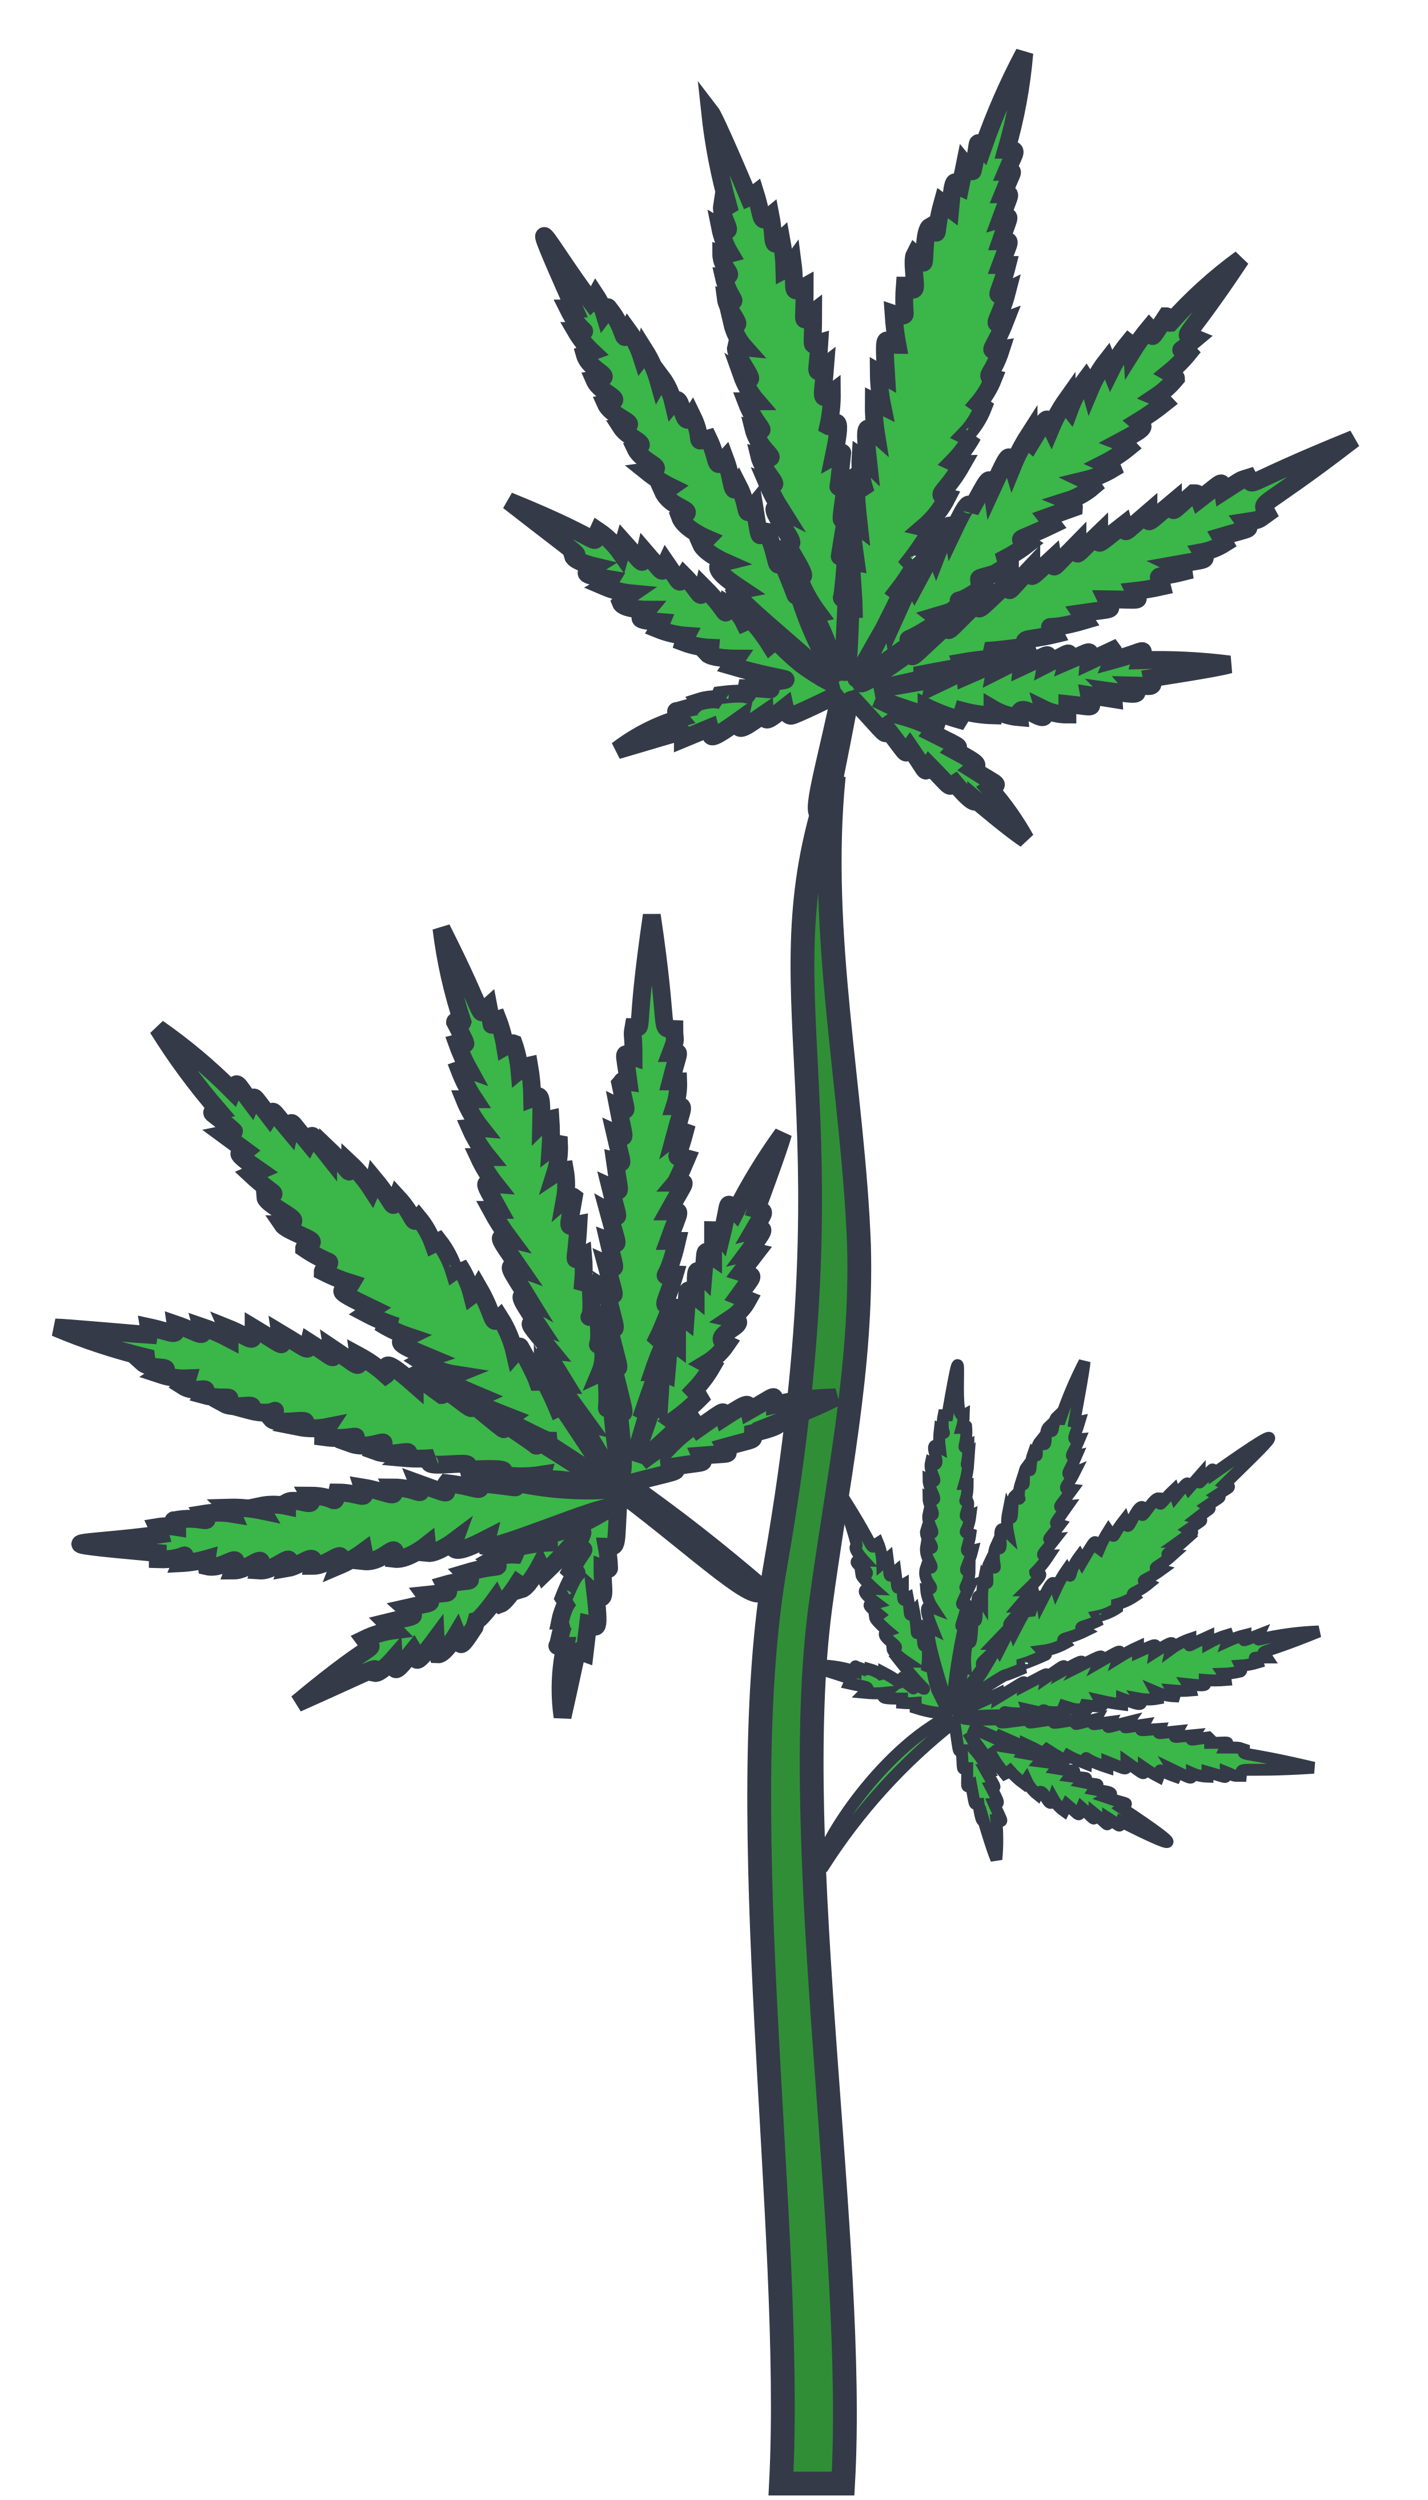 <?xml version="1.0" encoding="UTF-8"?>
<svg width="60px" height="105px" viewBox="0 0 60 105" version="1.1" xmlns="http://www.w3.org/2000/svg" xmlns:xlink="http://www.w3.org/1999/xlink">
    <title>plant-7</title>
    <g id="Page-1" stroke="none" stroke-width="1" fill="none" fill-rule="evenodd">
        <g id="illustration-step-6" transform="translate(-1337, -845)" fill-rule="nonzero" stroke="#343A48">
            <g id="other-plants" transform="translate(66, 844)">
                <g id="plant-7" transform="translate(1273, 3)">
                    <path d="M30.815,102.31 L33.424,102.31 C33.995,92.283 31.125,75.717 32.462,65.543 C33.147,60.391 34.239,55.5 34.092,50.283 C33.848,43.842 32.364,37.239 33.033,30.587 C29.772,39.832 34.043,43.859 30.603,63.603 C28.679,74.364 31.37,91.582 30.815,102.31 Z" id="Path" fill="#308E37"></path>
                    <path d="M35.397,23.951 C35.448,24.017 35.482,24.096 35.495,24.179 C36.457,22.06 36.261,22.337 36.424,22.647 C37.402,20.837 37.207,21.016 37.337,21.359 C37.712,20.397 37.891,19.63 38.022,20.364 C38.364,19.647 38.788,18.734 38.772,19.451 C39.489,18.179 39.587,17.821 39.685,18.522 C40.435,16.891 40.386,17.038 40.549,17.576 C40.731,17.127 40.955,16.696 41.217,16.288 C41.217,16.533 41.315,16.614 41.315,16.614 C42.114,15.293 41.951,15.522 42.163,15.962 C42.336,15.548 42.555,15.154 42.815,14.788 C42.815,15.016 42.946,15.179 42.946,15.179 C43.111,14.73 43.342,14.307 43.63,13.924 C43.71,14.05 43.77,14.188 43.81,14.332 C43.989,13.905 44.225,13.505 44.511,13.141 L44.674,13.549 C44.878,13.135 45.13,12.747 45.424,12.391 C45.554,12.489 45.571,12.766 45.571,12.766 C45.787,12.419 46.026,12.086 46.288,11.772 C46.549,12.049 46.158,12.571 47.005,11.283 C47.103,11.283 47.005,11.576 47.168,11.56 C48.059,10.56 49.054,9.658 50.136,8.87 C47.625,12.652 47.625,11.951 48.245,12.212 C47.283,13.027 47.658,12.505 47.951,12.815 C47.704,13.121 47.425,13.399 47.12,13.647 C47.413,13.81 47.413,13.891 47.413,13.891 C47.17,14.187 46.884,14.445 46.565,14.658 C46.708,14.716 46.836,14.805 46.94,14.918 C46.577,15.209 46.196,15.476 45.799,15.717 C46.043,15.929 46.321,15.88 45.065,16.549 C45.202,16.601 45.325,16.685 45.424,16.793 C45.107,17.053 44.763,17.277 44.397,17.462 C44.723,17.609 44.755,17.69 44.755,17.69 C44.396,17.906 44.005,18.065 43.598,18.163 C43.729,18.225 43.842,18.32 43.924,18.44 C43.614,18.705 43.253,18.905 42.864,19.027 C43.141,19.141 43.125,19.321 43.125,19.321 L41.984,19.728 L42.228,20.038 C40.598,20.821 40.745,20.543 41.201,20.837 C40.9,21.072 40.578,21.279 40.239,21.457 C40.337,21.832 40.647,21.554 39.799,22.092 C39.033,22.321 39.13,22.239 39.147,22.418 C39.489,22.663 39.554,22.516 38.853,22.957 C38.152,23.397 38.168,23.103 38.413,23.332 C37.842,23.772 38.103,23.641 37.288,23.886 C37.598,24.13 37.663,23.984 36.848,24.489 C36.033,24.995 36.049,24.766 36.375,24.978 C33.359,27 33.538,27.391 36.245,25.386 C36.391,25.663 36.082,25.826 37.777,24.277 C37.891,24.587 37.679,24.668 39.033,23.348 C39.196,23.658 38.918,23.821 40.435,22.402 C40.435,22.94 40.174,23.054 41.332,21.832 C41.332,22.353 41.201,22.386 42.228,21.44 C42.31,21.962 42.082,22.027 43.272,20.821 C43.272,21.424 43.043,21.489 44.185,20.397 C44.185,20.951 43.957,21.016 45.212,20.038 C45.326,20.446 45.114,20.495 46.255,19.516 C46.255,20.071 46.092,20.087 47.283,19.092 C47.283,19.582 47.136,19.598 48.147,18.717 C48.359,18.717 48.293,18.717 48.391,18.978 C49.5,18.13 49.304,18.147 49.386,18.652 C50.299,18.065 50.054,18.196 50.462,18.065 C50.69,18.489 50.054,18.391 54.88,16.435 C50.821,19.565 50.935,18.978 51.245,19.565 C50.788,19.891 51,19.81 50.283,19.924 C50.543,20.283 50.707,20.12 49.288,20.543 L49.451,20.821 C49.157,21.006 48.831,21.133 48.489,21.196 C48.717,21.571 48.815,21.457 47.38,21.717 C47.723,21.88 47.739,22.011 47.739,22.011 C46.37,22.353 46.679,22.011 46.826,22.63 C46.439,22.717 46.047,22.783 45.652,22.826 C45.88,23.299 46.092,23.185 44.478,23.168 C44.723,23.69 44.951,23.527 43.402,23.755 L43.598,24.049 C41.723,24.603 42.049,24.049 42.342,24.636 C41.12,24.929 40.94,24.734 41.103,25.158 C41.103,25.158 40.125,25.288 39.685,25.321 C39.554,25.875 40.043,25.533 38.38,25.826 C38.462,26.054 38.707,25.94 36.75,26.315 C36.75,26.576 37.06,26.429 34.728,26.967 C37.712,26.478 37.304,26.446 37.223,26.804 C38.739,26.087 38.527,26.087 38.56,26.413 C40.19,25.712 39.897,25.696 39.799,26.217 C41.201,25.516 40.973,25.5 40.924,26.005 C42.293,25.37 42.049,25.37 41.951,25.908 C43.109,25.321 42.946,25.304 42.832,25.777 C43.973,25.288 43.793,25.239 43.745,25.777 L44.755,25.304 C44.755,25.304 44.87,25.451 44.755,25.728 C46.255,25.321 46.076,25.125 45.913,25.728 C47.166,25.691 48.42,25.751 49.663,25.908 C49.125,26.071 46.402,26.478 46.402,26.478 C46.5,26.935 46.402,26.804 45.554,26.788 C45.913,27.196 45.913,27.212 44.641,27.033 C44.728,27.12 44.78,27.236 44.788,27.359 L43.761,27.196 C43.875,27.815 44.103,27.701 42.848,27.571 L42.848,28.011 C42.503,28.013 42.163,27.935 41.853,27.783 C42.147,28.777 40.728,27.179 40.826,28.125 C40.429,28.093 40.044,27.97 39.701,27.766 L39.701,28.043 C39.283,28.031 38.867,27.971 38.462,27.864 C38.424,27.99 38.369,28.111 38.299,28.223 C37.828,28.09 37.37,27.915 36.929,27.701 C36.929,28.141 37.043,28.092 34.81,27.342 C36.261,28.043 36.082,27.88 35.837,28.06 C36.334,28.192 36.815,28.378 37.272,28.614 C37.25,28.679 37.217,28.74 37.174,28.793 C38.609,29.511 38.266,29.315 38.087,29.511 C39.293,30.163 39.082,30.114 38.853,30.31 C40.06,31.076 39.978,30.88 39.587,31.125 C40.162,31.775 40.665,32.486 41.087,33.245 C40.435,32.821 39.016,31.614 39.016,31.614 C39.016,31.614 39.016,31.973 38.12,30.897 C37.826,31.076 38.038,31.158 37.043,30.147 C36.832,30.473 37.043,30.587 36.228,29.397 C36,29.707 36.228,29.837 35.299,28.647 C35.136,28.891 35.397,29.038 33.848,27.375 C33.603,27.457 33.848,26.935 32.772,32.087 C31.908,32.674 32.38,31.37 33.245,27.44 L33.082,27.228 C33.082,27.228 31.451,28.027 31.255,28.06 C31.06,28.092 30.978,27.717 30.978,27.717 C30.212,28.321 30.147,28.353 30.13,27.978 C29.413,28.467 28.908,28.891 29.054,28.255 C27.571,29.315 27.929,28.891 27.832,28.565 L26.69,29.038 C26.69,28.614 27.082,28.598 23.935,29.511 C24.721,28.91 25.611,28.456 26.56,28.174 C26.446,28.043 26.364,27.848 26.429,27.864 C26.495,27.88 27.326,27.554 27.522,27.701 L27.375,27.473 C27.375,27.473 28.076,27.245 28.402,27.473 C28.19,27.326 28.255,27.196 28.255,27.196 C29.886,26.984 29.25,27.424 29.364,26.902 C30.571,26.902 30.522,27.114 30.163,26.69 C31.647,26.446 31.19,26.69 28.728,25.973 L28.94,25.663 C28.94,25.663 27.913,25.663 27.717,25.451 C27.793,25.392 27.841,25.303 27.848,25.207 C27.463,25.191 27.083,25.114 26.723,24.978 C26.751,24.882 26.79,24.789 26.837,24.701 C26.428,24.671 26.027,24.578 25.647,24.424 C25.703,24.33 25.752,24.232 25.793,24.13 C24.538,24.033 24.897,23.984 25.207,23.609 C25.207,23.609 24.196,23.609 24.082,23.315 C24.219,23.168 24.372,23.037 24.538,22.924 C24.139,22.887 23.749,22.788 23.38,22.63 C23.502,22.56 23.603,22.458 23.674,22.337 C22.516,22.141 22.418,22.125 22.973,21.783 C22.973,21.783 22.141,21.587 22.076,21.359 C22.321,21.245 22.679,21.62 19.37,19.043 C23.772,20.821 22.81,21 23.136,20.299 C23.505,20.548 23.826,20.863 24.082,21.228 L24.212,20.772 C25.109,21.766 24.962,21.815 25.109,21.179 C25.973,22.174 25.761,22.125 25.989,21.636 C26.674,22.63 26.495,22.549 26.739,22.174 C27.473,22.908 27.424,23.315 27.571,22.663 C28.696,23.788 28.418,24.016 28.565,23.38 C28.868,23.563 29.111,23.829 29.266,24.147 C29.358,24.107 29.429,24.03 29.462,23.935 C29.8,24.289 30.1,24.677 30.359,25.092 C30.538,24.946 30.538,24.832 30.538,24.832 C30.888,25.211 31.263,25.565 31.663,25.891 C32.046,26.175 32.449,26.432 32.87,26.658 C32.772,26.234 29.12,23.397 28.908,22.891 C28.988,22.825 29.083,22.78 29.185,22.761 C28.598,22.37 27.717,21.783 28.451,21.603 C28.451,21.603 27.603,21.228 27.44,20.837 C27.543,20.781 27.636,20.709 27.717,20.625 C27.717,20.625 26.755,20.217 26.576,19.728 C27.408,19.37 26.201,19.435 25.842,18.62 C25.971,18.589 26.093,18.534 26.201,18.457 C25.836,18.278 25.491,18.059 25.174,17.804 C26.168,17.674 24.995,17.462 24.701,16.842 C25.353,16.63 24.424,16.451 24.098,15.946 C25.043,15.815 23.723,15.571 23.446,14.951 C24.391,14.772 23.25,14.592 22.973,13.957 C23.984,13.826 22.777,13.63 22.565,12.88 L22.875,12.766 C22.606,12.513 22.375,12.222 22.19,11.902 C22.891,11.902 22.435,12.114 21.864,10.957 L22.125,10.957 C19.859,5.837 20.967,8.185 22.842,10.679 C22.92,10.602 22.986,10.514 23.038,10.418 C23.195,10.655 23.316,10.913 23.397,11.185 C23.511,11.038 23.543,10.842 23.56,10.924 C24.359,11.87 24.114,12.554 24.408,11.902 C24.65,12.234 24.837,12.603 24.962,12.995 C25.025,12.913 25.069,12.818 25.092,12.717 C25.351,13.127 25.549,13.572 25.679,14.038 L25.793,13.842 C26.027,14.152 26.194,14.508 26.283,14.886 C26.707,14.364 26.625,16.19 27.082,15.457 C27.62,16.549 27.082,16.614 27.766,16.418 C28.223,17.364 27.995,17.788 28.467,17.266 C28.826,18.228 28.712,18.897 29.022,18.391 C29.527,19.37 29.217,19.842 29.69,19.255 C30,21.163 29.837,20.25 30.228,20.332 C30.734,21.554 30.554,21.962 30.848,21.571 C31.696,23.576 31.272,22.842 31.582,23.038 C31.97,24.283 32.518,25.472 33.212,26.576 C32.446,23.429 31.842,23.902 32.397,23.772 C32.024,23.275 31.727,22.725 31.516,22.141 C31.793,22.239 32.038,22.451 30.929,20.658 C32.071,21.473 29.772,18.864 30.815,19.402 C30.589,19.044 30.393,18.668 30.228,18.277 C31.011,18.571 30.082,17.902 29.902,17.152 C31.011,17.413 29.902,17.005 29.658,16.011 C30.391,16.19 29.788,16.011 29.348,14.853 C29.446,14.853 29.804,14.853 29.804,14.853 C29.526,14.532 29.31,14.162 29.168,13.761 C30.13,14.413 28.826,12.962 28.924,12.587 C29.043,12.575 29.163,12.575 29.283,12.587 C29.026,12.299 28.847,11.952 28.761,11.576 C29.364,11.837 28.565,11.071 28.5,10.565 C29.168,10.793 28.614,10.565 28.402,9.603 C28.989,9.603 28.304,9.326 28.304,8.658 C28.427,8.692 28.557,8.692 28.679,8.658 C28.476,8.315 28.332,7.94 28.255,7.549 C29.005,7.989 28.255,7.174 28.337,6.652 C28.417,6.702 28.518,6.702 28.598,6.652 C28.231,5.35 27.975,4.019 27.832,2.674 C28.06,2.967 29.315,5.935 29.462,6.293 C29.561,6.251 29.654,6.196 29.739,6.13 C30.065,7.174 29.918,7.435 30.375,7.06 C30.571,8.087 30.375,8.495 30.832,8.071 C30.91,8.49 30.953,8.916 30.962,9.342 C31.098,9.274 31.216,9.173 31.304,9.049 C31.451,10.174 31.174,10.402 31.81,10.043 C31.81,11.772 31.63,11.527 32.168,11.12 C32.168,12.75 32.022,12.505 32.429,12.391 C32.348,13.761 32.185,13.745 32.674,13.37 C32.576,14.674 32.413,14.902 32.951,14.495 C32.956,14.966 32.907,15.436 32.804,15.897 C32.984,15.995 33.489,15 33.033,17.168 C33.033,17.168 33.408,16.957 33.391,17.022 C33.375,17.087 33.261,18.31 33.228,18.424 C33.196,18.538 33.538,18.293 33.538,18.293 C33.342,19.924 33.261,19.924 33.538,19.81 C33.538,19.81 33.261,21.44 33.277,21.44 C33.293,21.44 33.538,21.293 33.538,21.44 C33.538,21.587 33.424,22.957 33.375,23.071 C33.326,23.185 33.571,23.168 33.571,23.168 L33.424,26.217 C33.587,26.217 33.636,26.527 33.734,23.576 L33.88,23.576 C33.88,23.462 33.766,21.734 33.75,21.62 C33.82,21.608 33.892,21.608 33.962,21.62 C33.734,19.989 33.75,19.842 34.092,20.103 C33.913,18.473 33.913,18.293 34.386,18.734 C34.201,18.239 34.123,17.711 34.158,17.185 C34.274,17.262 34.383,17.349 34.484,17.446 C34.304,15.815 34.353,15.815 34.81,16.223 C34.738,15.775 34.706,15.323 34.712,14.87 L35.071,15.049 C34.977,14.587 34.928,14.118 34.924,13.647 L35.234,13.826 C35.087,11.56 35.234,12.489 35.707,12.489 C35.627,12.058 35.572,11.622 35.543,11.185 C35.543,11.185 36.016,11.348 36.016,11.185 C35.984,10.789 35.984,10.391 36.016,9.995 C36.098,9.995 36.391,10.304 36.44,10.092 C36.489,9.88 36.293,8.951 36.44,8.674 C36.587,8.804 36.766,9.114 36.815,9.016 C36.864,8.918 36.815,7.663 37.076,7.516 C37.549,7.973 37.207,7.924 37.598,6.522 L37.924,6.766 C38.071,5.136 38.136,5.755 38.348,5.853 L38.543,4.891 C38.543,4.891 38.853,5.266 38.87,5.185 C39.179,3.832 38.967,3.864 39.293,4.223 C39.772,2.849 40.355,1.513 41.038,0.228 C40.924,1.603 40.673,2.963 40.288,4.288 C40.81,4.288 40.679,4.288 40.288,5.217 C40.63,5.217 40.614,5.005 40.141,6.163 C40.516,6.163 40.5,5.967 40.043,7.207 C40.5,7.076 40.467,6.897 40.043,8.136 C40.516,8.136 40.484,7.94 40.043,9.13 L40.321,9.13 C39.995,10.435 39.668,10.549 40.321,10.223 C39.978,11.56 39.538,11.739 40.239,11.478 C39.734,12.783 39.391,12.766 40.06,12.668 C39.717,13.745 39.326,13.793 39.734,13.891 C39.582,14.277 39.367,14.635 39.098,14.951 L39.31,15.098 C39.138,15.542 38.877,15.947 38.543,16.288 C38.772,16.402 38.87,16.288 38.87,16.288 C38.648,16.701 38.368,17.08 38.038,17.413 C38.16,17.47 38.294,17.498 38.429,17.495 C37.728,18.734 37.239,18.766 37.793,18.897 C37.548,19.377 37.21,19.803 36.799,20.152 C37.141,20.234 37.174,20.152 37.141,20.234 C36.869,20.706 36.564,21.158 36.228,21.587 C36.391,21.766 36.473,21.701 36.473,21.701 C36.238,22.104 35.977,22.491 35.69,22.859 C35.902,23.022 36.065,22.533 34.37,25.924 C33.88,26.69 33.522,27.212 35.397,23.951 Z" id="Path" stroke-width="0.75" fill="#3BB649"></path>
                    <path d="M39.962,69.13 C39.969,69.179 39.969,69.229 39.962,69.277 C41.234,68.511 41.022,68.576 41.005,68.804 C42.163,68.201 41.984,68.25 41.951,68.462 C42.62,68.005 42.832,67.793 42.668,68.168 C43.255,67.842 43.63,67.614 43.402,67.957 C44.315,67.5 44.38,67.451 44.217,67.793 C45.179,67.239 45.114,67.272 45,67.614 C45.262,67.45 45.534,67.302 45.815,67.174 L45.815,67.386 C46.712,66.978 46.565,67.027 46.516,67.386 C47.462,66.783 47.25,67.027 47.201,67.255 C47.45,67.073 47.725,66.93 48.016,66.832 C48.016,67.207 47.674,67.223 48.766,66.734 L48.766,67.011 C49.025,66.867 49.298,66.752 49.582,66.668 C49.611,66.753 49.611,66.845 49.582,66.929 C49.823,66.819 50.074,66.731 50.332,66.668 C50.332,66.897 49.973,67.027 50.886,66.668 C50.886,66.668 50.804,66.848 50.886,66.864 C51.715,66.666 52.561,66.551 53.413,66.522 C50.739,67.614 50.984,67.239 51.228,67.614 C50.413,67.614 50.804,67.614 50.853,67.826 C50.615,67.898 50.368,67.942 50.12,67.957 C50.217,68.152 50.12,68.201 50.12,68.201 C49.885,68.26 49.644,68.293 49.402,68.299 C49.456,68.376 49.489,68.466 49.5,68.56 C49.207,68.585 48.913,68.585 48.62,68.56 C48.62,68.772 48.832,68.837 47.918,68.739 C47.971,68.819 48.01,68.907 48.033,69 C47.772,69.024 47.51,69.024 47.25,69 C47.364,69.196 47.348,69.245 47.348,69.245 C47.078,69.233 46.813,69.172 46.565,69.065 C46.612,69.151 46.64,69.245 46.647,69.342 C46.388,69.39 46.123,69.39 45.864,69.342 C46.141,69.75 45.636,69.522 45.147,69.342 L45.147,69.587 C44.834,69.548 44.524,69.494 44.217,69.424 C44.332,69.636 44.527,69.734 43.598,69.62 C43.5,69.848 43.777,69.815 43.125,69.783 L42.701,69.652 C42.571,69.946 43.06,69.929 42.31,69.913 C41.56,69.897 41.902,69.734 41.951,69.913 C41.495,69.913 41.674,69.913 41.152,69.799 C41.234,70.043 41.315,69.978 40.712,69.962 C40.109,69.946 40.174,69.815 40.272,70.043 C37.973,70.043 37.875,70.288 40.06,70.207 C40.06,70.402 39.832,70.386 41.266,70.207 C41.266,70.402 41.022,70.386 42.277,70.207 C42.277,70.418 42.033,70.402 43.353,70.207 C43.141,70.484 42.978,70.467 44.038,70.207 C43.875,70.5 43.761,70.435 44.658,70.321 C44.511,70.63 44.364,70.582 45.424,70.321 C45.212,70.63 45.049,70.582 46.06,70.435 C45.897,70.745 45.734,70.679 46.745,70.614 C46.663,70.859 46.516,70.81 47.478,70.712 C47.315,71.022 47.136,70.973 48.179,70.875 C48.016,71.136 47.87,71.087 48.766,70.973 L48.848,71.054 L48.848,71.201 C49.728,71.201 49.614,71.103 49.484,71.397 C50.185,71.397 50.005,71.397 50.266,71.478 C50.266,71.788 49.94,71.478 53.201,72.245 C49.94,72.457 50.185,72.147 50.136,72.587 C49.761,72.587 49.908,72.587 49.5,72.424 C49.5,72.717 49.647,72.685 48.734,72.424 L48.734,72.62 C48.509,72.614 48.287,72.564 48.082,72.473 C48.082,72.766 48.082,72.717 47.299,72.342 C47.429,72.554 47.397,72.62 47.397,72.62 C46.516,72.31 46.826,72.228 46.679,72.62 C46.465,72.508 46.258,72.383 46.06,72.245 C46.06,72.571 46.174,72.603 45.326,72 C45.326,72.375 45.424,72.359 44.527,72 L44.527,72.228 C43.321,71.837 43.696,71.658 43.647,72.082 C43.647,72.082 43.109,71.87 42.88,71.739 C42.766,71.918 42.88,72.049 41.984,71.478 C41.723,71.723 42.098,71.723 41.103,71.266 C41.103,71.429 41.234,71.446 40.043,70.924 C39.946,71.087 40.125,71.071 38.739,70.516 C40.467,71.332 40.37,71.185 40.125,71.348 C41.234,71.527 41.071,71.446 40.973,71.625 C42.049,71.821 41.935,71.723 41.707,71.984 C42.685,72.114 42.587,71.984 42.375,72.277 C43.337,72.44 43.207,72.277 42.962,72.603 C43.81,72.717 43.696,72.603 43.467,72.848 C44.283,73.011 44.168,72.848 43.973,73.158 C44.478,73.255 44.951,73.255 44.511,73.5 C45.457,73.826 45.424,73.663 45.114,73.924 C48.163,75.946 47.201,75.554 45.114,74.511 C45.016,74.772 45.114,74.723 44.56,74.364 C44.56,74.821 44.56,74.625 43.989,74.168 C43.989,74.543 43.989,74.397 43.451,73.924 C43.288,74.315 43.451,74.315 42.832,73.793 L42.701,74.054 C42.52,73.926 42.369,73.759 42.261,73.565 C42.065,74.152 41.853,72.88 41.592,73.37 C41.389,73.209 41.227,73.002 41.12,72.766 L41.022,72.913 C40.808,72.755 40.611,72.575 40.435,72.375 C40.369,72.427 40.298,72.47 40.223,72.505 C40.015,72.262 39.829,72 39.668,71.723 C39.457,71.967 39.571,71.935 38.674,70.761 C39.196,71.658 39.163,71.511 38.967,71.511 C39.185,71.764 39.372,72.044 39.522,72.342 C39.522,72.342 39.408,72.342 39.408,72.342 C39.929,73.255 39.815,73.027 39.636,73.06 C40.027,73.793 39.978,73.745 39.766,73.761 C40.158,74.641 40.158,74.478 39.864,74.462 C39.917,75.004 39.917,75.55 39.864,76.092 C39.668,75.636 39.326,74.462 39.326,74.462 C39.326,74.462 39.228,74.641 39.114,73.761 C38.902,73.761 38.984,73.891 38.804,72.962 C38.576,73.06 38.641,73.174 38.641,72.261 C38.397,72.261 38.478,72.489 38.413,71.527 C38.25,71.527 38.315,71.772 38.103,70.321 C35.943,72.012 34.086,74.057 32.609,76.37 C31.973,76.37 34.614,71.804 37.761,70.141 C37.761,69.75 37.761,70.141 36.473,69.734 C36.473,69.734 36.473,69.522 36.473,69.522 C36.283,69.538 36.092,69.538 35.902,69.522 C35.902,69.522 35.902,69.342 35.902,69.342 C35.201,69.342 34.94,69.342 35.217,69.098 C34.925,69.127 34.63,69.127 34.337,69.098 C34.614,68.821 34.418,68.87 33.685,68.707 C33.799,68.446 34.06,68.625 32.054,67.957 C32.695,67.917 33.336,68 33.946,68.201 C33.946,68.087 33.946,67.957 33.946,67.989 C33.946,68.022 34.533,68.152 34.582,68.299 L34.582,68.12 C34.582,68.12 35.038,68.25 35.152,68.478 C35.152,68.315 35.152,68.266 35.152,68.266 C36.114,68.772 35.609,68.755 35.853,68.527 C36.505,68.951 36.391,69.065 36.359,68.69 C37.158,69.082 36.897,69.147 35.837,67.793 L36.065,67.793 C36.065,67.793 35.511,67.418 35.495,67.239 C36.082,67.239 34.777,66.701 35.299,66.505 C35.299,66.505 34.777,66.065 34.761,65.918 C34.825,65.895 34.886,65.862 34.94,65.821 C34.304,65.299 34.533,65.413 34.826,65.332 C34.5,65.087 33.962,64.696 34.712,64.728 C34.712,64.728 34.207,64.272 34.19,64.141 C35.022,64.141 33.342,63.505 34.288,63.538 C34.288,63.538 33.913,63.13 33.946,62.984 C33.978,62.837 34.19,63.359 33.342,60.766 C34.973,63.31 34.467,63.065 34.891,62.804 C35.002,63.074 35.063,63.361 35.071,63.652 L35.299,63.457 C35.413,64.304 35.299,64.288 35.625,64.011 C35.739,64.842 35.625,64.745 35.935,64.565 C35.935,65.332 35.935,65.234 36.147,65.12 C36.277,65.788 36.147,65.984 36.408,65.69 C36.603,66.701 36.408,66.717 36.685,66.44 C36.864,66.815 36.685,67.304 36.962,67.06 C36.998,67.369 36.998,67.68 36.962,67.989 C37.024,68.016 37.095,68.016 37.158,67.989 C37.199,68.321 37.27,68.648 37.37,68.967 C38.739,71.837 36.424,66.033 37.174,66.391 C36.946,65.821 36.799,65.364 37.174,65.511 C37.024,65.281 36.934,65.018 36.913,64.745 C37.484,64.745 36.685,64.484 36.913,63.832 C37.484,63.946 36.815,63.538 36.913,62.967 C37.516,63.196 36.815,62.609 36.913,62.299 C37.5,62.592 36.913,62.054 37.011,61.614 C37.435,61.745 37.011,61.304 37.011,60.913 C37.565,61.19 37.011,60.587 37.011,60.147 C37.565,60.391 37.011,59.886 37.109,59.446 C37.745,59.772 36.848,58.418 37.484,58.777 C37.456,58.539 37.456,58.298 37.484,58.06 C37.875,58.288 37.484,58.255 37.647,57.44 L37.81,57.44 C38.658,52.549 37.924,57.75 38.495,57.44 C38.491,57.622 38.464,57.803 38.413,57.978 C38.527,57.978 38.609,57.848 38.592,57.897 C38.674,58.663 38.332,58.924 38.69,58.728 C38.69,59.478 38.527,59.641 38.69,59.413 C38.67,59.722 38.615,60.029 38.527,60.326 L38.658,60.326 C38.658,61.109 38.429,61.043 38.658,61.043 C38.788,61.337 38.332,61.859 38.772,61.663 C38.674,62.446 38.38,62.299 38.772,62.429 C38.69,63.049 38.446,63.228 38.853,63.13 C38.69,63.783 38.413,64.076 38.739,63.929 C38.739,64.647 38.332,64.777 38.739,64.63 C38.217,65.772 38.446,65.217 38.625,65.397 C38.462,66.228 38.25,66.375 38.511,66.293 C38.254,67.454 38.08,68.63 37.989,69.815 C38.707,67.891 38.234,67.908 38.56,68.022 C38.53,67.639 38.563,67.253 38.658,66.88 C38.772,67.06 38.821,67.174 38.87,65.87 C39.196,66.734 38.87,64.5 39.261,65.152 C39.26,64.878 39.288,64.605 39.342,64.337 C39.652,64.793 39.342,64.092 39.571,63.636 C40.06,64.174 39.571,63.538 39.848,62.935 C40.337,63.457 39.685,61.728 40.353,62.364 C40.3,62.095 40.3,61.818 40.353,61.549 C40.63,62.234 40.451,60.995 40.63,60.832 C41.071,61.043 40.63,61.092 40.908,60.245 C41.136,60.603 40.908,59.902 41.136,59.609 C41.397,59.967 41.217,59.609 41.413,59.054 C41.723,59.315 41.413,58.891 41.707,58.533 C42.098,58.957 41.804,58.174 42.065,57.929 C42.31,58.435 42.179,57.717 42.424,57.489 C42.424,57.603 42.554,57.603 42.554,57.603 C42.829,56.779 43.167,55.978 43.565,55.207 C43.565,55.451 43.174,57.522 43.141,57.717 C43.211,57.732 43.283,57.732 43.353,57.717 C43.158,58.386 42.978,58.484 43.353,58.451 C43.092,59.087 42.864,59.234 43.223,59.152 C42.946,59.804 42.668,60.049 43.141,59.853 C42.815,60.505 42.587,60.522 43.043,60.571 C42.391,61.467 42.424,61.288 42.848,61.255 C42.245,62.12 42.293,61.957 42.538,62.038 C42.016,62.739 41.935,62.674 42.326,62.641 C41.804,63.31 41.641,63.359 42.065,63.342 C41.9,63.595 41.709,63.83 41.495,64.043 C41.495,64.207 42.163,63.815 41.152,64.793 C41.152,64.793 41.429,64.793 41.397,64.793 L40.81,65.478 C40.81,65.478 41.022,65.478 41.022,65.478 C40.37,66.261 40.304,66.228 40.484,66.293 L39.766,67.043 C39.766,67.043 39.946,67.043 39.929,67.043 C39.587,67.696 39.049,67.81 39.326,67.973 L38.168,69.603 C38.168,69.603 38.168,69.603 38.25,69.603 C38.332,69.603 39.212,68.315 39.261,68.25 L39.261,68.25 C39.261,68.25 39.88,67.223 39.897,67.158 C39.937,67.188 39.97,67.227 39.995,67.272 C40.467,66.342 40.516,66.228 40.614,66.522 C41.071,65.641 41.152,65.446 41.25,65.886 C41.25,65.723 41.674,64.63 41.772,65.234 C42.228,64.337 42.261,64.353 42.375,64.712 C42.498,64.444 42.646,64.187 42.815,63.946 C43.092,64.451 42.815,64.092 43.353,63.375 L43.467,63.587 C44.217,62.299 43.924,62.87 44.185,63.049 C44.294,62.788 44.425,62.538 44.576,62.299 C44.576,62.299 44.755,62.56 44.804,62.495 C44.929,62.272 45.07,62.059 45.228,61.859 C45.228,61.859 45.326,62.168 45.424,62.071 C45.522,61.973 45.75,61.402 45.929,61.304 C46.109,61.207 45.929,61.663 46.011,61.63 C46.092,61.598 46.5,60.913 46.679,60.929 C46.777,61.337 46.679,61.19 47.315,60.587 L47.397,60.832 C48.065,60.016 47.853,60.342 47.951,60.505 L48.408,59.984 C48.408,59.984 48.408,60.293 48.408,60.261 C49.06,59.641 48.929,59.592 48.978,59.902 C52.745,57.245 51.277,58.533 49.467,60.326 C49.761,60.473 49.696,60.424 49.125,60.799 C49.304,60.913 49.37,60.799 48.701,61.255 C48.897,61.402 48.946,61.255 48.277,61.777 C48.571,61.875 48.603,61.777 47.918,62.25 C48.179,62.429 48.228,62.25 47.527,62.755 L47.707,62.755 C47.071,63.326 46.842,63.277 47.266,63.31 C46.614,63.897 46.321,63.832 46.777,63.946 C46.06,64.467 45.864,64.321 46.255,64.516 C45.717,64.957 45.473,64.859 45.652,65.054 C45.432,65.2 45.19,65.31 44.935,65.38 L44.935,65.543 C44.682,65.71 44.4,65.826 44.103,65.886 C44.185,66.033 44.25,66.016 44.25,66.016 C43.565,66.391 43.19,66.261 43.598,66.505 C42.799,66.897 42.505,66.75 42.75,67.027 C42.451,67.19 42.125,67.295 41.788,67.337 C41.935,67.5 41.967,67.484 41.935,67.5 C41.902,67.516 41.25,67.81 40.957,67.891 C40.957,68.038 41.054,68.038 41.054,68.038 C41.054,68.038 40.386,68.332 40.223,68.364 C40.06,68.397 35.87,71.12 39.962,69.13 Z" id="Path" stroke-width="0.5" fill="#3BB649"></path>
                    <path d="M22.435,57.799 C22.515,57.782 22.599,57.782 22.679,57.799 C21.31,55.908 21.457,56.168 21.799,56.168 C20.723,54.408 20.804,54.701 21.147,54.734 C20.266,53.658 20.038,53.446 20.592,53.641 C20.152,52.973 19.549,52.158 20.185,52.516 C19.467,51.342 19.158,51.016 19.826,51.261 C18.832,49.826 18.88,49.908 19.418,50.038 C19.128,49.65 18.866,49.242 18.636,48.815 L18.962,48.815 C18.212,47.462 18.326,47.707 18.815,47.739 C18.537,47.388 18.302,47.005 18.114,46.598 L18.505,46.598 C18.201,46.226 17.948,45.815 17.755,45.375 C17.907,45.362 18.06,45.362 18.212,45.375 C17.922,45.008 17.686,44.602 17.511,44.168 L17.935,44.168 C17.678,43.78 17.465,43.364 17.299,42.929 C17.431,42.882 17.575,42.882 17.707,42.929 C17.508,42.569 17.339,42.192 17.201,41.804 C17.543,41.707 17.821,42.293 17.12,40.924 C17.12,40.842 17.397,41.022 17.429,40.924 C17.006,39.647 16.711,38.33 16.549,36.995 C18.603,41.054 18,40.712 18.522,40.255 C18.766,41.511 18.522,40.924 18.913,40.81 C19.056,41.178 19.16,41.561 19.223,41.951 C19.5,41.788 19.582,41.821 19.582,41.821 C19.71,42.184 19.792,42.562 19.826,42.946 C19.944,42.848 20.084,42.781 20.234,42.75 C20.313,43.208 20.357,43.671 20.364,44.136 C20.674,44.022 20.772,43.761 20.739,45.212 C20.847,45.106 20.983,45.032 21.13,45 C21.158,45.413 21.158,45.827 21.13,46.239 C21.408,46.027 21.489,46.043 21.489,46.043 C21.508,46.463 21.453,46.882 21.326,47.283 C21.448,47.201 21.588,47.15 21.734,47.136 C21.807,47.54 21.807,47.954 21.734,48.359 C21.962,48.163 22.109,48.277 22.109,48.277 C21.864,49.728 21.783,49.516 22.304,49.418 C22.207,51.196 22.011,50.967 22.5,50.723 C22.535,51.102 22.535,51.484 22.5,51.864 C22.875,51.978 22.793,51.554 22.842,52.565 C22.891,53.576 22.647,53.25 22.842,53.315 C23.217,53.12 23.12,53.005 23.168,53.837 C23.217,54.668 22.957,54.522 23.283,54.408 C23.399,54.829 23.371,55.277 23.201,55.679 C23.56,55.516 23.462,55.386 23.511,56.364 C23.56,57.342 23.364,57.212 23.707,57.033 C24,60.685 24.408,60.717 24,57.326 C24.293,57.326 24.31,57.685 23.772,55.435 C24.082,55.435 24.082,55.777 23.592,53.804 C23.951,53.804 23.918,54.065 23.462,52.174 C23.902,52.451 23.902,52.712 23.462,51.082 C23.935,51.293 23.886,51.522 23.56,50.103 C24.049,50.283 24,50.511 23.56,48.88 C24.082,49.174 24.016,49.386 23.641,47.853 C24.147,48.082 24.049,48.277 23.837,46.761 C24.228,46.859 24.179,47.087 23.837,45.587 C24.342,45.815 24.261,46.027 23.967,44.478 C24.408,44.69 24.342,44.853 24.065,43.516 C24.212,43.353 24.065,43.386 24.408,43.435 C24.228,42.033 24.13,42.228 24.62,42.391 C24.62,41.299 24.538,41.592 24.62,41.136 C25.092,41.136 24.62,41.658 25.386,36.44 C26.152,41.56 25.647,41.185 26.332,41.217 C26.332,41.788 26.446,41.543 26.185,42.228 C26.625,42.228 26.56,41.951 26.185,43.418 L26.495,43.418 C26.508,43.772 26.458,44.126 26.348,44.462 C26.804,44.462 26.723,44.315 26.348,45.717 C26.641,45.489 26.772,45.538 26.772,45.538 C26.413,46.908 26.266,46.484 26.853,46.647 C26.853,46.647 26.462,47.576 26.38,47.674 C26.886,47.674 26.886,47.446 26.087,48.88 C26.674,48.88 26.609,48.668 26.087,50.12 L26.446,50.12 C26.005,52.043 25.679,51.489 26.348,51.522 C25.989,52.761 25.745,52.826 26.185,52.891 C26.185,52.891 25.826,53.821 25.63,54.212 C26.054,54.603 25.989,53.984 25.435,55.63 C25.679,55.63 25.679,55.402 25.043,57.261 C25.272,57.375 25.304,57.033 24.62,59.364 C25.63,56.527 25.418,56.837 25.696,57.082 C25.81,55.451 25.696,55.582 26.005,55.712 C26.168,53.967 26.005,54.179 26.446,54.505 C26.446,52.875 26.446,53.12 26.804,53.397 C26.918,51.88 26.804,52.109 27.228,52.451 C27.228,51.147 27.228,51.277 27.554,51.603 C27.668,50.299 27.554,50.511 27.962,50.788 L27.962,49.663 C27.962,49.663 28.158,49.663 28.321,49.891 C28.696,48.359 28.467,48.424 28.908,48.88 C29.484,47.743 30.149,46.653 30.897,45.62 C30.766,46.158 29.788,48.783 29.788,48.783 C30.212,48.897 30.13,48.864 29.658,49.679 C30.196,49.549 30.196,49.565 29.429,50.592 C29.547,50.563 29.67,50.563 29.788,50.592 L29.136,51.44 C29.739,51.636 29.739,51.44 29.022,52.435 L29.429,52.598 C29.261,52.906 29.021,53.169 28.728,53.364 C29.755,53.592 27.668,54.065 28.533,54.457 C28.307,54.788 28.012,55.066 27.668,55.272 L27.913,55.402 C27.704,55.763 27.452,56.097 27.163,56.397 C27.258,56.495 27.34,56.604 27.408,56.723 C27.057,57.077 26.675,57.399 26.266,57.685 C26.641,57.962 26.658,57.783 24.929,59.397 C26.25,58.435 26.022,58.516 26.054,58.826 C26.407,58.451 26.8,58.117 27.228,57.832 C27.228,57.832 27.342,57.995 27.342,57.995 C28.663,57.065 28.337,57.277 28.418,57.538 C29.576,56.788 29.413,56.951 29.478,57.245 C30.717,56.543 30.505,56.527 30.538,57 C31.384,56.809 32.247,56.705 33.114,56.69 C32.429,57.065 30.685,57.75 30.685,57.75 C30.685,57.75 31.027,57.864 29.641,58.19 C29.641,58.533 29.853,58.386 28.451,58.777 C28.647,59.136 28.826,59.022 27.424,59.136 C27.587,59.511 27.783,59.364 26.315,59.592 C26.446,59.853 26.707,59.707 24.505,60.277 C24.505,60.522 26.005,61.272 30,64.679 C30.082,65.772 27.212,63.049 24.261,60.832 L24,60.832 C23.853,62.935 24,62.984 23.495,62.967 C23.55,63.263 23.582,63.563 23.592,63.864 C23.592,63.962 23.315,63.864 23.315,63.864 C23.315,64.728 23.511,65.397 23.022,64.957 C23.234,66.799 23.022,66.261 22.712,66.196 L22.565,67.435 C22.141,67.288 22.37,66.897 21.636,70.109 C21.494,69.115 21.533,68.105 21.75,67.125 C21.587,67.125 21.375,67.125 21.424,67.125 C21.473,67.125 21.587,66.179 21.799,66.065 L21.538,66.065 C21.538,66.065 21.685,65.332 21.995,65.12 C21.766,65.25 21.685,65.12 21.685,65.12 C22.321,63.489 22.37,64.337 21.978,63.978 C22.549,62.886 22.745,63.049 22.174,63.163 C22.696,61.728 22.696,62.332 20.853,64.092 L20.69,63.75 C20.69,63.75 20.201,64.663 19.924,64.745 C19.903,64.645 19.845,64.557 19.761,64.5 C19.761,64.5 19.255,65.299 19.011,65.38 C18.936,65.317 18.875,65.24 18.832,65.152 C18.832,65.152 18.212,66.016 18.016,66.065 L17.935,66.342 C17.234,67.418 17.38,67.076 17.201,66.62 C17.201,66.62 16.679,67.5 16.402,67.484 C16.346,67.276 16.314,67.063 16.304,66.848 C15.277,68.234 15.554,67.614 15.375,67.321 C14.576,68.315 14.576,68.299 14.543,67.663 C14.543,67.663 13.973,68.315 13.745,68.266 C13.745,67.989 14.25,67.859 10.484,69.538 C14.071,66.538 13.761,67.467 13.304,66.848 C13.699,66.655 14.124,66.528 14.56,66.473 L14.234,66.147 C15.62,65.804 15.505,65.967 15.033,65.543 C16.321,65.25 16.174,65.413 15.864,64.989 C17.071,64.859 16.891,64.989 16.679,64.565 C17.69,64.272 18.016,64.565 17.527,64.076 C19.043,63.62 19.158,63.978 18.62,63.538 C18.925,63.358 19.277,63.273 19.63,63.293 C19.672,63.206 19.672,63.104 19.63,63.016 C20.099,62.888 20.58,62.811 21.065,62.788 C21.062,62.673 21.008,62.566 20.918,62.495 C21.423,62.372 21.919,62.214 22.402,62.022 C22.835,61.815 23.254,61.581 23.658,61.321 C23.234,61.207 18.978,63.049 18.457,62.951 C18.43,62.844 18.43,62.732 18.457,62.625 C17.788,62.967 16.826,63.44 17.087,62.723 C17.087,62.723 16.353,63.277 15.946,63.228 C15.958,63.114 15.958,63 15.946,62.886 C15.946,62.886 15.13,63.538 14.592,63.473 C14.707,62.56 14.168,63.668 13.288,63.571 C13.316,63.436 13.316,63.297 13.288,63.163 C12.96,63.405 12.604,63.607 12.228,63.766 C12.587,62.837 11.853,63.766 11.152,63.766 C11.299,63.082 10.663,63.766 10.076,63.864 C10.435,62.967 9.587,64.011 8.902,63.962 C9.212,63.033 8.511,63.962 7.81,63.962 C8.185,63 7.435,63.962 6.685,63.783 C6.669,63.68 6.669,63.575 6.685,63.473 C6.334,63.574 5.973,63.634 5.609,63.652 C5.886,63 5.902,63.538 4.63,63.489 L4.63,63.228 C-0.929,62.723 1.679,62.886 4.728,62.446 C4.699,62.339 4.661,62.236 4.614,62.136 C4.889,62.09 5.17,62.09 5.446,62.136 C5.446,61.957 5.217,61.826 5.299,61.859 C6.489,61.614 6.929,62.136 6.554,61.582 C6.959,61.515 7.372,61.515 7.777,61.582 C7.736,61.483 7.675,61.394 7.598,61.321 C8.08,61.307 8.561,61.351 9.033,61.451 L8.918,61.255 C9.295,61.174 9.684,61.174 10.06,61.255 L10.06,61.092 C10.5,60.848 11.364,61.484 10.989,60.815 C12.212,60.815 12.016,61.337 12.163,60.685 C13.174,60.685 13.451,61.125 13.239,60.473 C14.25,60.636 14.755,61.043 14.478,60.473 C15.62,60.473 15.848,61.027 15.554,60.293 C17.397,60.962 16.484,60.652 16.761,60.293 C18.049,60.44 18.293,60.766 18.13,60.293 C20.332,60.522 19.418,60.538 19.761,60.293 C21.03,60.562 22.33,60.655 23.625,60.571 C20.527,59.707 20.641,60.473 20.788,59.935 C20.199,60.029 19.6,60.029 19.011,59.935 C19.223,59.772 19.565,59.625 17.38,59.739 C18.636,59.12 15.245,59.886 16.223,59.234 C15.805,59.272 15.385,59.272 14.967,59.234 C15.603,58.696 14.56,59.234 13.842,58.973 C14.592,58.125 13.679,58.973 12.734,58.63 C13.255,58.06 12.848,58.533 11.576,58.353 C11.576,58.223 11.772,57.929 11.772,57.929 C11.363,58.011 10.942,58.011 10.533,57.929 C11.543,57.391 9.668,57.929 9.391,57.587 C9.652,56.853 9.783,57.587 8.446,57.228 C8.967,56.821 7.908,57.228 7.435,56.967 C7.957,56.495 7.435,56.837 6.554,56.592 C6.88,56.087 6.277,56.592 5.69,56.217 C5.784,56.128 5.851,56.016 5.886,55.891 C5.493,55.907 5.101,55.852 4.728,55.728 C5.462,55.272 4.37,55.582 3.978,55.223 C4.158,55.141 4.141,55.011 4.141,55.011 C2.837,54.698 1.561,54.278 0.326,53.755 C0.701,53.755 3.946,54.049 4.255,54.065 C4.273,53.957 4.273,53.847 4.255,53.739 C5.315,53.967 5.462,54.212 5.38,53.625 C6.375,53.967 6.636,54.293 6.473,53.723 C6.877,53.86 7.269,54.029 7.647,54.228 C7.646,54.071 7.613,53.915 7.549,53.772 C8.609,54.196 8.658,54.554 8.658,53.772 C10.125,54.652 9.864,54.652 9.766,53.984 C11.152,54.815 10.891,54.766 10.989,54.375 C12.147,55.109 12.049,55.223 11.951,54.62 C13.027,55.337 13.158,55.63 13.06,54.929 C13.477,55.154 13.866,55.427 14.217,55.745 C14.38,55.63 13.777,54.701 15.424,56.152 C15.424,56.152 15.424,55.712 15.424,55.761 L16.565,56.592 C16.663,56.592 16.565,56.266 16.565,56.266 C17.886,57.212 17.804,57.277 17.886,57 C17.886,57 19.092,58.011 19.158,58.027 C19.223,58.043 19.158,57.717 19.158,57.75 C19.158,57.783 20.413,58.598 20.495,58.696 C20.576,58.793 20.674,58.565 20.674,58.565 L23.25,60.196 C23.25,60.196 23.38,60.082 23.25,60.049 C23.12,60.016 21.147,58.712 21.049,58.647 C21.053,58.603 21.053,58.56 21.049,58.516 C20.935,58.516 19.418,57.717 19.288,57.685 C19.324,57.62 19.374,57.564 19.435,57.522 C18.065,56.984 17.723,56.87 18.196,56.658 C16.761,56.054 16.565,55.957 17.136,55.728 C16.618,55.648 16.124,55.459 15.685,55.174 C15.805,55.108 15.93,55.054 16.06,55.011 C14.609,54.408 14.658,54.375 15.163,54.13 C14.733,53.985 14.323,53.787 13.94,53.543 L14.674,53.707 C14.229,53.566 13.798,53.386 13.386,53.168 L13.679,52.973 C11.674,52.011 12.522,52.321 12.766,51.897 C12.351,51.769 11.947,51.605 11.56,51.408 C11.56,51.326 11.918,51.065 11.821,51 C11.455,50.845 11.105,50.653 10.777,50.429 C10.777,50.332 11.234,50.25 11.071,50.103 C10.908,49.957 10.011,49.663 9.848,49.418 C10.027,49.418 10.37,49.418 10.321,49.239 C10.272,49.06 9.163,48.554 9.147,48.277 C9.766,48.082 9.554,48.277 8.543,47.332 L8.918,47.168 C7.582,46.239 8.152,46.484 8.332,46.337 L7.402,45.652 C7.402,45.652 7.891,45.554 7.826,45.505 C6.799,44.576 6.717,44.772 7.19,44.658 C6.247,43.569 5.391,42.408 4.63,41.185 C5.757,41.969 6.81,42.853 7.777,43.826 C7.973,43.337 7.908,43.451 8.56,44.315 C8.707,43.989 8.56,43.908 9.326,44.902 C9.522,44.592 9.326,44.495 10.174,45.505 C10.288,45.033 10.076,44.935 10.957,45.995 C11.185,45.571 10.957,45.505 11.788,46.549 L11.788,46.255 C12.766,47.185 12.685,47.527 12.701,46.859 C13.049,47.184 13.355,47.551 13.614,47.951 C13.671,47.82 13.715,47.683 13.745,47.543 C14.641,48.62 14.446,48.913 14.69,48.277 C15.473,49.125 15.293,49.484 15.587,49.158 C15.855,49.483 16.065,49.853 16.207,50.25 L16.435,50.136 C16.728,50.511 16.949,50.936 17.087,51.391 C17.299,51.245 17.266,51.114 17.266,51.114 C17.528,51.508 17.721,51.944 17.837,52.402 C17.95,52.32 18.045,52.214 18.114,52.092 C18.815,53.299 18.62,53.723 19.011,53.348 C19.301,53.803 19.51,54.305 19.63,54.832 C19.859,54.571 19.826,54.522 19.859,54.571 C19.891,54.62 20.446,55.614 20.592,56.038 C20.804,56.038 20.804,55.875 20.804,55.875 C21.036,56.286 21.243,56.711 21.424,57.147 C21.668,57.033 21.31,56.658 23.429,59.804 C24.016,60.424 24.457,61.158 22.435,57.799 Z" id="Path" stroke-width="0.75" fill="#3BB649"></path>
                </g>
            </g>
        </g>
    </g>
</svg>